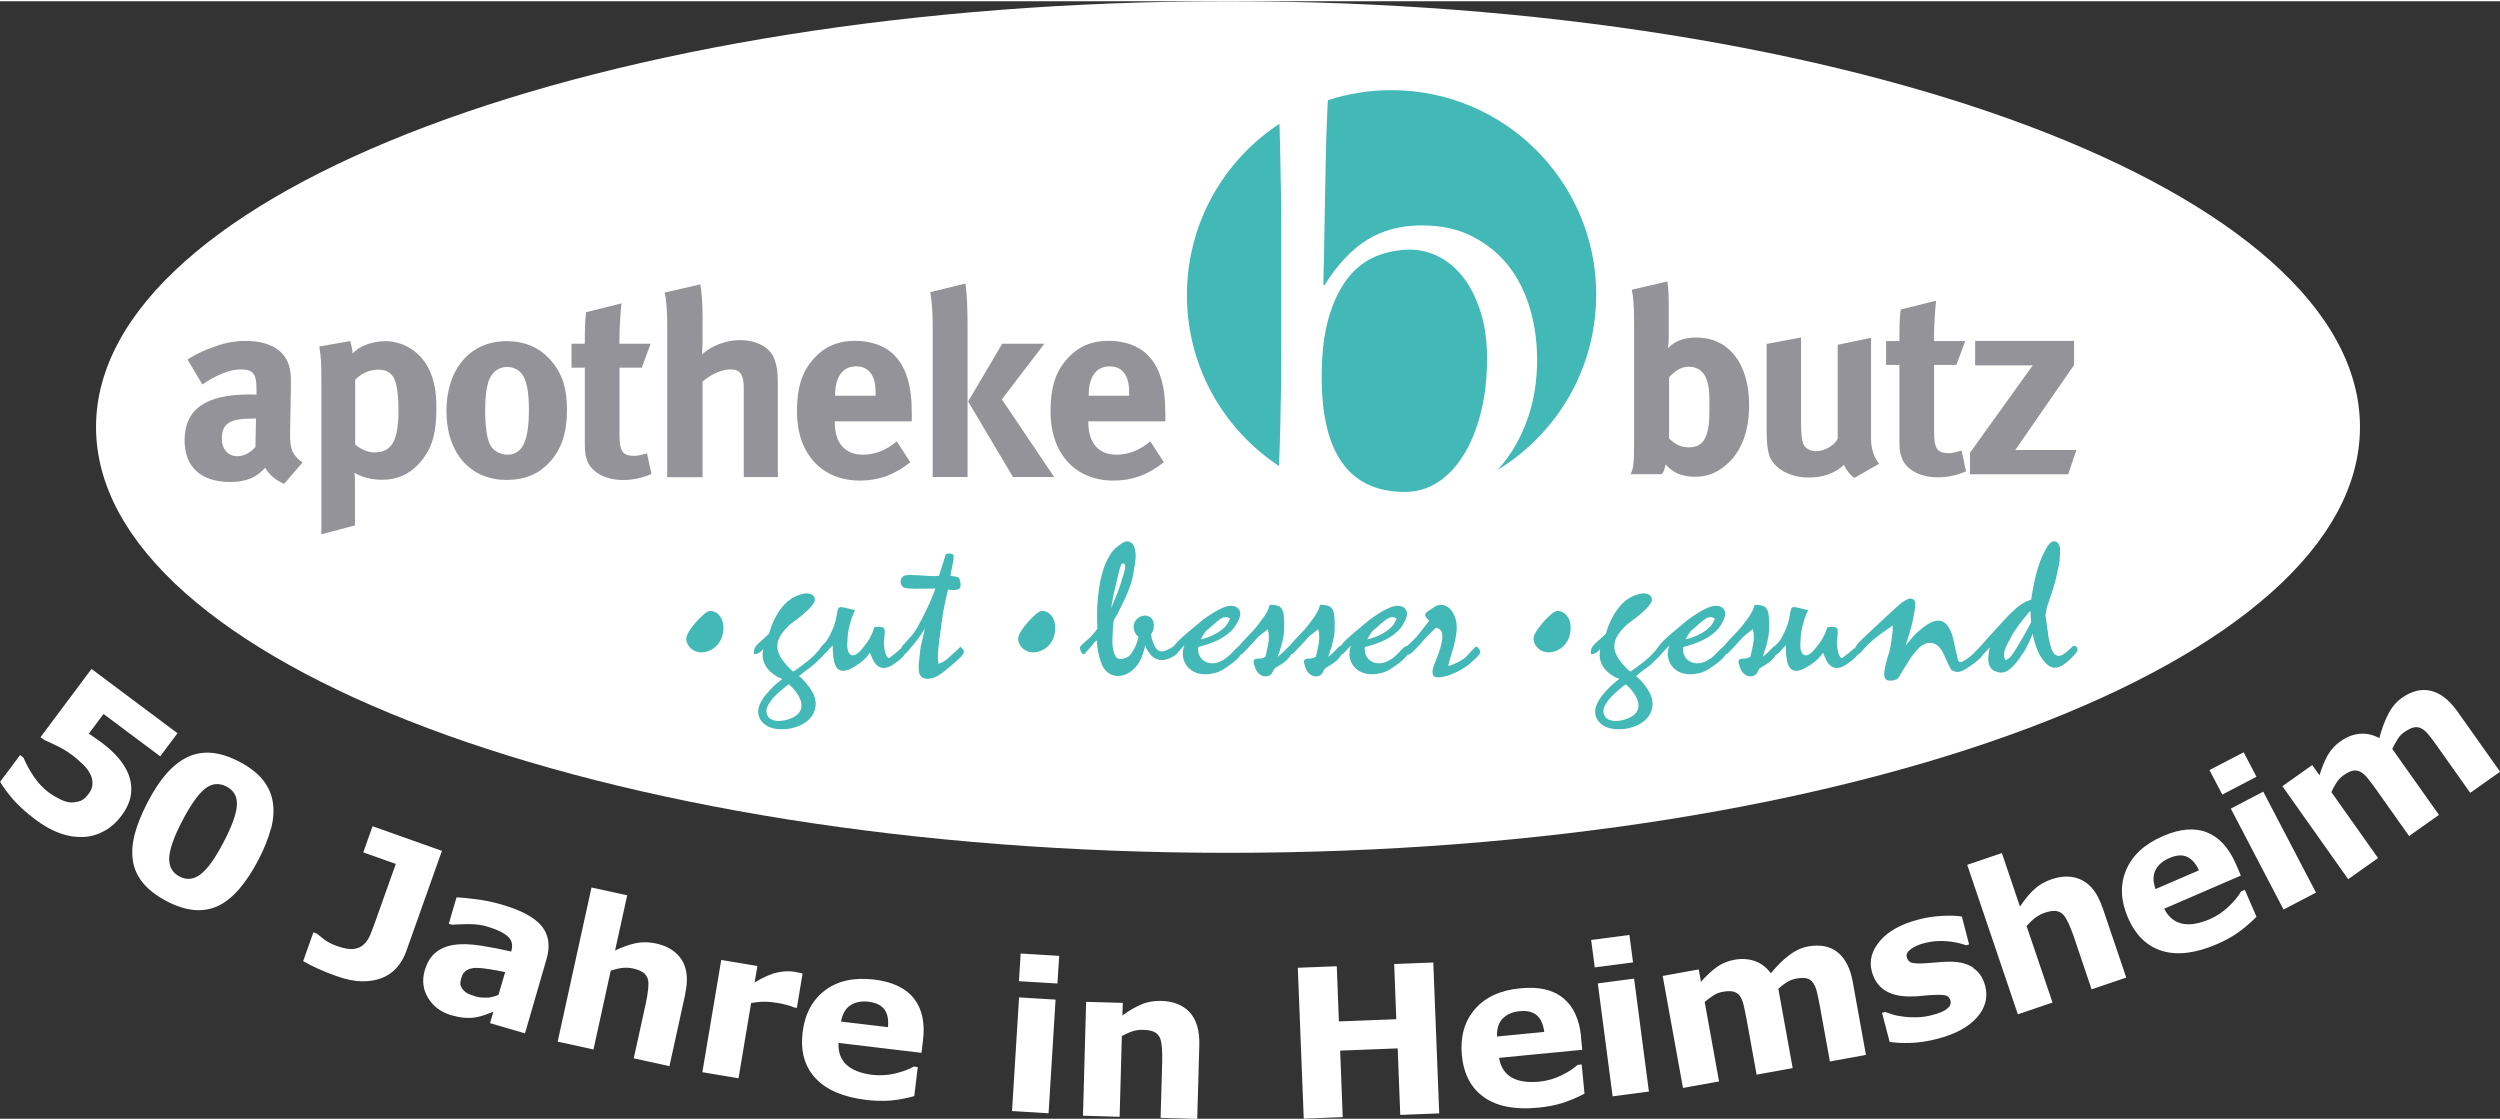 <?xml version="1.0" encoding="UTF-8"?>
<svg xmlns="http://www.w3.org/2000/svg" id="Ebene_1" viewBox="0 0 214.25 95.77" width="250" height="112"><rect x="0" y="0" width="214.25" height="95.77" fill="#333333" stroke="none"/><defs><style>.cls-1{fill:#fff;}.cls-2{fill:#42b8b7;}.cls-3{fill:#949399;}</style></defs><path class="cls-1" d="m105.24,72.98c53.58,0,97.01-16.34,97.01-36.49S158.82,0,105.24,0,8.23,16.34,8.23,36.49s43.43,36.49,97.01,36.49"/><path class="cls-3" d="m17.93,29.78c1.11-.47,2.08-.67,3.12-.67,1.92,0,3.24.71,3.68,1.99.16.47.22.83.2,2.05l-.07,3.84v.2c0,1.23.2,1.7,1.07,2.34l-1.58,1.83c-.69-.29-1.32-.8-1.61-1.38-.22.22-.47.45-.69.6-.56.4-1.36.62-2.3.62-2.54,0-3.93-1.29-3.93-3.57,0-2.68,1.85-3.93,5.49-3.93.22,0,.42,0,.67.02v-.47c0-1.27-.24-1.7-1.34-1.7-.96,0-2.08.47-3.3,1.29l-1.27-2.14c.6-.38,1.05-.6,1.85-.94m3.88,6c-2.08,0-2.79.38-2.79,1.74,0,.89.56,1.49,1.32,1.49.56,0,1.11-.29,1.56-.78l.05-2.45h-.13Z"/><path class="cls-3" d="m30.02,29.13c.11.4.18.71.2,1.07.51-.62,1.65-1.07,2.81-1.07.8,0,1.63.27,2.25.69,1.23.83,2.12,2.3,2.12,4.93,0,2.45-.4,3.7-1.58,4.97-.78.83-1.81,1.29-3.06,1.29-.89,0-1.74-.22-2.39-.6.05.27.05.6.05.94v3.57l-2.88.76v-13.21c0-1.49-.02-1.92-.18-2.88l2.65-.47Zm2.08,9.53c1.47,0,2.05-1,2.05-3.61,0-1.09-.09-1.96-.29-2.52-.22-.62-.69-.96-1.43-.96s-1.45.31-1.99.87v5.56c.4.33,1.05.67,1.65.67"/><path class="cls-3" d="m47.27,30.85c.91,1.07,1.32,2.32,1.32,4.17,0,1.96-.45,3.3-1.43,4.42-.87.98-2.01,1.58-3.77,1.58-3.1,0-5.13-2.32-5.13-5.91s2.05-5.98,5.13-5.98c1.63,0,2.9.56,3.88,1.72m-5.38,1.65c-.2.6-.31,1.41-.31,2.54,0,1.32.13,2.3.38,2.88.27.62.94.94,1.52.94,1.29,0,1.85-1.16,1.85-3.86,0-1.54-.2-2.54-.6-3.06-.29-.38-.76-.6-1.29-.6-.71,0-1.29.45-1.54,1.16"/><path class="cls-3" d="m55.01,31.4h-1.92v5.73c0,1.45.27,1.83,1.29,1.83.27,0,.54-.07,1.07-.22l.38,1.78c-.87.36-1.65.51-2.43.51-1.52,0-2.72-.67-3.08-1.67-.18-.49-.2-.71-.2-1.76v-6.2h-1.14v-2.05h1.14c0-1.11,0-1.85.11-2.7l3.03-.76c-.11,1.05-.18,2.3-.18,3.46h2.68l-.76,2.05Z"/><path class="cls-3" d="m60.01,24.24c.13.62.2,1.7.2,2.79v2.28c0,.36-.05.83-.05.96.78-.74,2.08-1.23,3.24-1.23,1.45,0,2.61.62,2.97,1.63.22.65.29,1.03.29,2.12v7.99h-2.92v-7.67c0-1.14-.31-1.56-1.16-1.56-.74,0-1.7.45-2.37,1.05v8.19h-3.03v-13.21c0-1.07-.09-2.14-.22-2.61l3.06-.71Z"/><path class="cls-3" d="m78.01,39.5c-1.32,1.07-2.7,1.58-4.31,1.58-3.28,0-5.4-2.32-5.4-5.91,0-2.05.42-3.41,1.43-4.53.94-1.05,2.07-1.54,3.59-1.54,1.32,0,2.57.45,3.3,1.21,1.05,1.07,1.52,2.61,1.52,5v.69h-6.6v.09c0,1.76.87,2.77,2.41,2.77,1.03,0,1.99-.38,2.9-1.14l1.16,1.78Zm-2.97-5.69v-.13c0-.85-.09-1.29-.36-1.72-.29-.45-.71-.67-1.32-.67-1.14,0-1.79.89-1.79,2.48v.04h3.46Z"/><path class="cls-3" d="m82.74,24.2c.13.85.18,2.19.18,3.7v12.87h-2.99v-12.87c0-1-.02-1.79-.2-2.97l3.01-.74Zm6.76,5.15l-3.64,4.77,4.48,6.65h-3.53l-3.84-6.47,2.92-4.95h3.59Z"/><path class="cls-3" d="m99.74,39.5c-1.32,1.07-2.7,1.58-4.31,1.58-3.28,0-5.4-2.32-5.4-5.91,0-2.05.42-3.41,1.43-4.53.94-1.05,2.07-1.54,3.59-1.54,1.32,0,2.57.45,3.3,1.21,1.05,1.07,1.52,2.61,1.52,5v.69h-6.6v.09c0,1.76.87,2.77,2.41,2.77,1.03,0,1.99-.38,2.9-1.14l1.16,1.78Zm-2.97-5.69v-.13c0-.85-.09-1.29-.36-1.72-.29-.45-.71-.67-1.32-.67-1.14,0-1.79.89-1.79,2.48v.04h3.46Z"/><path class="cls-2" d="m125.42,23.69c-.6-.78-1.3-1.38-2.1-1.79-.8-.41-1.62-.61-2.47-.61-1.01,0-1.98.19-2.91.56-.93.38-1.73,1-2.42,1.86-.68.87-1.23,1.99-1.64,3.38-.41,1.39-.61,3.09-.61,5.12,0,6.56,2.38,9.84,7.13,9.84,1.01,0,1.94-.27,2.79-.81.85-.54,1.59-1.31,2.22-2.33.64-1.01,1.13-2.22,1.49-3.62.36-1.4.54-2.97.54-4.7,0-1.5-.19-2.83-.56-3.99-.37-1.16-.86-2.13-1.46-2.91"/><path class="cls-2" d="m109.78,32.65c.01-1.3.02-2.51.02-3.62v-8.85c0-1.11,0-2.32-.02-3.62-.02-1.31-.04-2.59-.07-3.86-.02-.76-.04-1.49-.06-2.2-4.78,3.14-7.93,8.54-7.93,14.68s3.14,11.51,7.89,14.65c.04-1.05.08-2.15.11-3.33.03-1.26.05-2.53.07-3.84"/><path class="cls-2" d="m136.8,25.17c0-9.69-7.86-17.55-17.55-17.55-1.9,0-3.73.3-5.45.86-.01.23-.02.46-.04.71-.07,1.42-.11,3-.15,4.75-.03,1.74-.07,3.54-.1,5.38-.03,1.84-.06,3.51-.1,5.01h.1c1.11-1.77,2.33-3.07,3.66-3.89,1.33-.82,2.88-1.23,4.64-1.23s3.16.32,4.4.96c1.24.64,2.26,1.48,3.08,2.52.81,1.04,1.42,2.26,1.83,3.65.41,1.39.61,2.85.61,4.38,0,1.9-.29,3.62-.86,5.19-.57,1.57-1.35,2.92-2.34,4.04-.07.07-.13.14-.2.22,5.07-3.08,8.46-8.65,8.46-15.01"/><path class="cls-3" d="m143.01,26.04v2.7c0,.33-.02.82-.07,1,.58-.62,1.38-.92,2.43-.92,2.79,0,4.53,2.23,4.53,5.8,0,2.32-.71,4.13-2.12,5.24-.78.62-1.56.89-2.5.89-1.12,0-1.9-.33-2.54-1.05-.09.4-.11.51-.31.83h-2.68c.22-.51.29-.85.29-2.43v-10.57c0-1.41-.05-2.16-.2-2.81l3.06-.71c.09.78.11,1.25.11,2.03m.04,11.45c.4.36.87.74,1.67.74.74,0,1.21-.29,1.45-.89.27-.62.33-1.23.33-2.63,0-1.03-.02-1.45-.13-1.94-.22-.98-.85-1.45-1.63-1.45s-1.32.49-1.7.91v5.26Z"/><path class="cls-3" d="m154.35,28.82v7.34c0,1.03.09,1.56.24,1.87.16.31.6.53,1.05.53.74,0,1.63-.53,1.85-1.09v-8.03l2.86-.6v8.72c0,.76.25,1.54.69,2.08l-2.12,1.21c-.38-.27-.69-.65-.89-1.12-.74.71-1.81,1.09-3.01,1.09-1.61,0-2.99-.76-3.37-1.85-.18-.51-.25-1.12-.25-2.28v-7.32l2.95-.56Z"/><path class="cls-3" d="m167.67,31.17h-1.92v5.73c0,1.45.27,1.83,1.29,1.83.27,0,.54-.07,1.07-.22l.38,1.78c-.87.36-1.65.51-2.43.51-1.52,0-2.72-.67-3.08-1.67-.18-.49-.2-.71-.2-1.76v-6.2h-1.14v-2.05h1.14c0-1.11,0-1.85.11-2.7l3.03-.76c-.11,1.05-.18,2.3-.18,3.46h2.68l-.76,2.05Z"/><polygon class="cls-3" points="177.75 29.11 177.75 31.17 172.71 38.46 177.95 38.46 177.24 40.54 168.83 40.54 168.83 38.69 174.2 31.21 169.27 31.21 169.27 29.11 177.75 29.11"/><path class="cls-2" d="m58.82,54.71c-.03-.27.09-.62.8-1.47.27-.31.55-.59.89-.85.42-.33,1.13-.04,1.38.67.1.31.13.62.09.89-.06.85-.62,1.56-1.4,1.78-.89.27-1.66-.27-1.77-1.02"/><path class="cls-2" d="m64.62,55.95c-.03-.53.06-.65.85-1.35.22-.21.44-.41.44-.41.12-.43.27-.85.47-1.25.55-1.08,1.2-1.71,1.94-2,.62-.24.96-.24,1.23-.1.28.13.37.45.21.7-.12.19-.25.37-.42.53-.28.27-.56.52-.56.52l-.09.07-.15.12s-.28.21-.56.42c-.09.06-.16.12-.25.19-1.47,1.34-1.48,2.36-.06,3.78.1.1.19.19.31.28l.07-.04.18-.12c.18-.13.36-.25.53-.39.7-.52,1.08-.88,1.38-1.25.15-.18.31-.37.31-.37h.01c.09-.07.37-.07.37-.07.01.56-.12.76-1.05,1.6-.05.06-.1.1-.15.13-.04.03-.07.06-.07.06,0,0-.28.21-.56.41-.09.08-.24.18-.53.43l.12.09s.04.04.1.09c.15.13.31.31.48.52.19.22.34.46.49.73.65,1.25,0,2.64-1.86,3.04-.39.08-.77.1-1.17.06-1.29-.12-1.9-1.07-1.56-1.99.15-.42.36-.74.85-1.28.22-.25.5-.53.89-.83.06-.06.13-.1.13-.1l.1-.1c-.13-.04-.28-.1-.42-.18-.98-.55-1.38-1.35-1.23-2.27,0-.04.01-.1.03-.15-.09.15-.21.28-.36.36-.13.09-.3.13-.46.12m2.69,2.82c-.8.64-1.14,1.01-1.44,1.51-.33.53-.15,1.1.3,1.29.31.13.67.16,1.16.04,1.45-.34,1.75-1.26.93-2.38-.09-.13-.19-.25-.3-.37l-.22-.22-.12-.1c-.1.08-.21.15-.31.22"/><path class="cls-2" d="m73.27,52.18c-.13.3-.27.62-.36.94-.15.49-.24.95-.27,1.37-.04.58-.04.77-.01.98.07.51.37.7.68.53.3-.16.44-.31,1.01-1.07.13-.19.28-.44.43-.77.07-.18.13-.34.18-.52.06-.01.1-.01.16-.01.8-.04.8.01.67,1.19-.02.13-.02.27,0,.39.06.56.15.8.27.98.07.1.16.1.19.09.16-.12.31-.25.47-.37l.12-.1s.1-.09.21-.18c.06-.06.12-.1.19-.16.09-.06.24.01.3.18.12.31,0,.52-.92,1.16-.85.59-1.49.4-1.9-.65-.07-.15-.13-.31-.13-.31v-.03c-.37.53-.73.86-1.48,1.29-.86.5-1.39.31-1.59-.49-.04-.19-.07-.39-.09-.58-.04-.53-.04-.71-.04-.85,0,0-.13.15-.27.3-.43.48-.49.53-.67.49-.15-.05-.22-.18-.19-.3.03-.13.09-.25.16-.36.01-.01.03-.05.03-.05,0,0,.16-.18.34-.36.1-.12.25-.34.49-.85.22-.47.34-.86.39-1.1.24-1.28.05-1.14,1.46-.82.06.01.12.03.18.04"/><path class="cls-2" d="m80.18,50.33s-.4,0-.79.01c-1.71.03-1.97-.01-2.12-.28-.18-.3-.07-.67.18-.8.22-.12.53-.12,2.11-.01.44.03.89,0,.89,0l.1-.24s0-.01.01-.05c.42-1.31.44-1.4.46-1.48.01-.09.13-.16.39-.15.42.03.4.16.09,1.62h-.01s-.03.3-.03.3c0,0,.13.01.28.03.45.07.49.1.56.51.1.56-.1.74-.92.65-.04-.01-.09-.01-.13-.03-.25.99-.42,1.84-.54,2.76-.37,2.66-.39,3.03-.27,3.62.42-.18.53-.27.64-.34,1.07-.94,1.14-1.02,1.19-1.11.01-.01.03-.03.04-.01.56.44.4.62-1.22,1.96-.06.06-.12.1-.19.15-.43.33-.65.44-.85.52-.85.28-1.31,0-1.32-.76-.01-.33.01-.53.12-1.44,0-.09.01-.16.03-.25.01-.12.04-.25.04-.25l.16-.7.18-.8c-.22.36-.46.73-.62.92-.99,1.25-1.1,1.37-1.32,1.29-.13-.03-.21-.16-.18-.27.03-.15.09-.28.16-.4.01-.01.03-.04.03-.04,0,0,.34-.37.68-.76.39-.42.73-.98,1.48-2.55.06-.12.12-.24.18-.37.06-.16.13-.33.13-.33l.18-.43.1-.27.07-.21Z"/><path class="cls-2" d="m87.26,54.71c-.03-.27.09-.62.8-1.47.27-.31.55-.59.89-.85.42-.33,1.13-.04,1.38.67.1.31.13.62.09.89-.06.85-.62,1.56-1.4,1.78-.89.27-1.66-.27-1.77-1.02"/><path class="cls-2" d="m94.05,53.76c-.04-.76-.04-1.51.01-2.27.19-2.63.89-4.1,1.65-4.72.34-.27.47-.36.65-.43.39-.16.77.04.91.64.1.47.09.79-.15,2.12-.16.86-.49,1.74-1.35,3.39-.09.16-.18.33-.28.49-.06.09-.1.31-.15,1.56-.01.37,0,.56.01.74.13,1.02.46,1.28,1.17.98.27-.1.59-.46.9-1.26.06-.18.1-.36.15-.53-.09-.06-.15-.13-.21-.22-.36-.49-.24-1.14.24-1.44.5-.31,1.02-.16,1.2.27.08.18.09.36.08.55-.03.24-.1.44-.22.59,0,.15.01.3.06.43.37,1.25.79,1.31,1.84.65.09-.05.21-.03.34.07.21.18.15.49-.37.79-.95.55-1.72.34-2.24-.62-.07-.12-.12-.24-.15-.36-.01.06-.03.13-.04.19-.18.8-.47,1.38-.85,1.77-1.02,1.05-2.32.82-2.78-.22-.21-.46-.34-.95-.43-1.63-.03-.18-.03-.36-.04-.53l-.18.16h-.01c-.28.36-.58.7-.88,1.02-.04.04-.12.03-.18-.04-.06-.06-.1-.13-.13-.21-.15-.37-.15-.33.73-1.11.1-.09.22-.22.45-.49.07-.1.16-.22.16-.22l.09-.09Zm1.23-1.88s.21-.51.42-1.01c.07-.21.16-.43.24-.65.56-1.69.59-1.93.36-2.03-.07-.03-.18,0-.22.1-.08.18-.13.37-.18.56-.27,1.16-.54,2.3-.54,2.3v.12s-.07.33-.07.33l-.06.43.06-.15Z"/><path class="cls-2" d="m102.69,55.34c-.01.09-.03.18-.01.28.05.88.95,1.41,1.93.95.34-.16.61-.37.85-.61.74-.77.7-.77,1.1-.64-.09.67-.37,1.05-1.66,1.9-.25.16-.51.28-.76.34-1.48.4-2.55-.25-2.75-1.35-.06-.34-.01-.7.12-1.01l-.3.31-.4.43h-.01c-.12.04-.25-.01-.31-.13-.16-.31.06-.7,1.71-2.06.46-.39.92-.77.92-.77l.12-.07c.13-.12.3-.22.44-.31,1.01-.67,1.56-.82,1.91-.79.5.04.79.43.68.86-.04.22-.15.44-.37.82-.42.68-1.36,1.35-2.85,1.75-.15.04-.3.09-.3.09h-.06Zm1.43-1.1c.77-.43,1.1-.8,1.29-1.34-.42-.24-.67-.16-1.42.52-.33.28-.64.56-.64.56h-.01s-.3.42-.44.71c.44-.1.85-.25,1.23-.46"/><path class="cls-2" d="m108.82,51.73h.21c.89.06,1.07.37,1.02,2.11-.01.52-.15,1.19-.46,2.08-.05.1-.07.21-.07.21l-.03.07c.27-.21.44-.39.44-.39l.54-.53h.01c.1-.04.4.04.4.04-.1.64-.48,1.17-1.22,1.59-.46.27-.44.24-.64.65-.13.27-.58.4-.93.21-.22-.12-.42-.33-.52-.64-.27-.73-.16-.79.43-.8.11,0,.22-.04.45-.16.03-.1.05-.19.07-.3.27-1.1.27-1.53.13-2.05-.62.47-.79.61-.89.73-.42.46-.83.92-1.26,1.35-.09.09-.24.06-.34-.12-.21-.36-.12-.42,1.28-1.89.12-.13.25-.28.64-.8.46-.61.59-.88.74-1.37"/><path class="cls-2" d="m113.14,51.73h.21c.89.06,1.07.37,1.03,2.11-.01.52-.15,1.19-.46,2.08-.05.1-.07.21-.07.21l-.03.07c.27-.21.44-.39.44-.39l.53-.53h.01c.1-.04.4.04.4.04-.1.64-.48,1.17-1.22,1.59-.46.27-.44.24-.64.65-.13.27-.58.4-.93.21-.22-.12-.42-.33-.52-.64-.27-.73-.16-.79.43-.8.11,0,.22-.04.45-.16.03-.1.04-.19.07-.3.27-1.1.27-1.53.13-2.05-.62.47-.79.61-.89.73-.42.46-.83.92-1.26,1.35-.09.09-.24.06-.34-.12-.21-.36-.12-.42,1.28-1.89.12-.13.25-.28.64-.8.46-.61.59-.88.74-1.37"/><path class="cls-2" d="m116.97,55.34c-.01.09-.03.18-.01.28.04.88.95,1.41,1.93.95.34-.16.61-.37.85-.61.74-.77.7-.77,1.1-.64-.09.67-.37,1.05-1.66,1.9-.25.16-.51.28-.76.34-1.48.4-2.55-.25-2.75-1.35-.06-.34-.01-.7.12-1.01l-.3.31-.4.43h-.01c-.12.04-.25-.01-.31-.13-.16-.31.06-.7,1.71-2.06.46-.39.92-.77.92-.77l.12-.07c.13-.12.3-.22.44-.31,1.01-.67,1.56-.82,1.92-.79.5.04.79.43.68.86-.04.22-.15.44-.37.82-.42.68-1.36,1.35-2.85,1.75-.15.04-.3.09-.3.09h-.06Zm1.43-1.1c.77-.43,1.1-.8,1.29-1.34-.42-.24-.67-.16-1.43.52-.33.28-.64.56-.64.56h-.01s-.3.42-.44.71c.44-.1.85-.25,1.23-.46"/><path class="cls-2" d="m122.48,53.08s-.07-.06-.1-.09c-.37-.39-.34-.51.16-.83.27-.18.53-.34.53-.34,0,0,.01,0,.03-.01.7-.31,1.54.25,1.72,1.5.06.44.01,1.02-.25,2.05-.03.09-.06.18-.06.18l-.28.95-.03.1-.09.37c.15-.03.3-.07.43-.13.56-.22,1.04-.53,1.32-.88.18-.21.37-.42.58-.61.06-.06.19-.04.31.15.22.33.15.45-.76,1.26-.27.24-.64.47-1.11.71-.67.33-1.04.42-1.54.48-.49.04-.68-.19-.52-.82.03-.12.07-.22.12-.34.1-.25.21-.52.31-.79.58-1.59.42-2.18-.18-2.31-.59.56-.67.64-.73.7-1.31,1.5-1.51,1.66-1.77,1.62-.15-.03-.24-.15-.21-.27.01-.13.07-.27.15-.39,0,0,.36-.36.73-.71.22-.21.51-.59,1-1.23.09-.1.16-.21.24-.31"/><path class="cls-2" d="m131.43,54.71c-.03-.27.09-.62.8-1.47.27-.31.55-.59.89-.85.42-.33,1.13-.04,1.38.67.1.31.13.62.09.89-.06.85-.62,1.56-1.4,1.78-.89.27-1.66-.27-1.77-1.02"/><path class="cls-2" d="m136.34,55.95c-.03-.53.06-.65.85-1.35.22-.21.44-.41.44-.41.12-.43.27-.85.48-1.25.55-1.08,1.2-1.71,1.94-2,.62-.24.96-.24,1.23-.1.28.13.37.45.21.7-.12.19-.25.37-.42.53-.28.27-.56.52-.56.52l-.09.07-.15.12s-.28.21-.56.42c-.09.06-.16.12-.25.19-1.47,1.34-1.48,2.36-.06,3.78.1.1.19.19.31.28l.07-.04.18-.12c.18-.13.36-.25.53-.39.7-.52,1.08-.88,1.38-1.25.15-.18.31-.37.31-.37h.01c.09-.07.37-.07.37-.07.01.56-.12.76-1.05,1.6-.04.06-.1.1-.15.13-.04.03-.07.06-.07.06,0,0-.28.21-.56.41-.09.08-.24.18-.53.43l.12.09s.04.04.1.09c.15.13.31.31.47.52.19.22.34.46.49.73.65,1.25,0,2.64-1.85,3.04-.39.08-.77.1-1.17.06-1.29-.12-1.9-1.07-1.56-1.99.15-.42.36-.74.85-1.28.22-.25.5-.53.89-.83.06-.06.13-.1.13-.1l.1-.1c-.13-.04-.28-.1-.42-.18-.98-.55-1.38-1.35-1.23-2.27,0-.04.01-.1.03-.15-.09.15-.21.28-.36.36-.13.09-.3.13-.46.12m2.69,2.82c-.8.64-1.14,1.01-1.44,1.51-.33.53-.15,1.1.3,1.29.31.13.67.16,1.16.04,1.45-.34,1.75-1.26.93-2.38-.09-.13-.19-.25-.3-.37-.12-.12-.22-.22-.22-.22l-.12-.1c-.1.08-.21.15-.31.22"/><path class="cls-2" d="m144.25,55.34c-.01.09-.03.18-.01.28.04.88.95,1.41,1.93.95.34-.16.61-.37.85-.61.74-.77.7-.77,1.1-.64-.09.67-.37,1.05-1.66,1.9-.25.16-.51.28-.76.34-1.48.4-2.55-.25-2.75-1.35-.06-.34-.01-.7.12-1.01l-.3.31-.4.43h-.01c-.12.04-.25-.01-.31-.13-.16-.31.06-.7,1.71-2.06.46-.39.92-.77.92-.77l.12-.07c.13-.12.3-.22.44-.31,1.01-.67,1.56-.82,1.91-.79.51.04.79.43.68.86-.04.22-.15.44-.37.82-.42.68-1.37,1.35-2.85,1.75-.15.04-.3.09-.3.09h-.06Zm1.43-1.1c.77-.43,1.1-.8,1.29-1.34-.42-.24-.67-.16-1.43.52-.33.28-.64.56-.64.56h-.01s-.3.42-.44.71c.44-.1.85-.25,1.23-.46"/><path class="cls-2" d="m150.38,51.73h.21c.89.06,1.07.37,1.02,2.11-.01.52-.15,1.19-.46,2.08-.04.1-.07.21-.07.21l-.03.07c.27-.21.45-.39.45-.39l.53-.53h.01c.1-.04.4.04.4.04-.1.64-.48,1.17-1.22,1.59-.46.27-.44.24-.64.65-.13.27-.58.4-.93.21-.22-.12-.42-.33-.52-.64-.27-.73-.16-.79.43-.8.1,0,.22-.04.45-.16.03-.1.04-.19.07-.3.27-1.1.27-1.53.13-2.05-.62.47-.79.61-.89.73-.41.46-.83.92-1.26,1.35-.09.09-.24.06-.34-.12-.21-.36-.12-.42,1.28-1.89.12-.13.25-.28.64-.8.46-.61.59-.88.74-1.37"/><path class="cls-2" d="m154.95,52.18c-.13.3-.27.62-.36.94-.15.49-.24.95-.27,1.37-.04.58-.04.77-.02.98.08.51.37.7.68.53.3-.16.44-.31,1.01-1.07.13-.19.28-.44.43-.77.07-.18.13-.34.18-.52.06-.01.1-.01.16-.01.8-.04.8.01.67,1.19-.01.13-.01.27,0,.39.06.56.15.8.27.98.08.1.16.1.19.09.16-.12.31-.25.48-.37l.12-.1s.1-.09.21-.18c.06-.06.12-.1.19-.16.09-.06.24.01.3.18.12.31,0,.52-.92,1.16-.85.59-1.49.4-1.9-.65-.07-.15-.13-.31-.13-.31v-.03c-.37.53-.73.86-1.48,1.29-.86.5-1.4.31-1.59-.49-.04-.19-.07-.39-.09-.58-.04-.53-.04-.71-.04-.85,0,0-.13.15-.27.3-.43.48-.49.53-.67.49-.15-.05-.22-.18-.19-.3.03-.13.09-.25.16-.36.01-.01.03-.05.03-.05,0,0,.16-.18.34-.36.1-.12.25-.34.49-.85.22-.47.34-.86.39-1.1.24-1.28.04-1.14,1.46-.82.06.01.12.03.18.04"/><path class="cls-2" d="m158.85,55.95c.13-.76.16-.76,1.81-2.29.99-.92.98-.94,1.99-1.84.37-.34.61-.47.82-.57.31-.15.62,0,.65.25.04.3.03.4-.18,1.51-.03.18-.12.56-.36,1.35-.07.24-.15.46-.15.46l-.13.4.16-.19.4-.48.03-.04c.09-.1.18-.19.27-.28.25-.25.48-.43.67-.58,1.23-.92,1.96-.73,2.45.59.07.22.13.48.46,1.97.07.37.18.46.33.42.22-.08.39-.18.82-.52.07-.06.15-.12.21-.19.73-.74.65-.74,1.04-.62-.04.61-.25.94-1.22,1.62-.77.56-1.13.65-1.47.49-.31-.15-.13.15-.9-1.51-.47-1.02-1.32-1.2-2.09-.49-.18.18-.36.37-.61.71-.07.1-.15.21-.22.33-.77,1.23-.83,1.34-.88,1.44-.1.19-.34.34-.76.33-.64-.01-.71-.49-.07-2.49.07-.24.13-.53.19-1.05.03-.21.06-.43.06-.43l.03-.33v-.24s.03-.19.03-.19c-.13.09-.27.18-.4.27-1.02.68-1.62,1.2-2.09,1.74-.46.53-.53.58-.88.46"/><path class="cls-2" d="m174.08,51.27v-.06s.03-.12.04-.25c.16-1.01.34-1.8.56-2.48.15-.46.24-.7.31-.85.45-.93.54-1.07.79-1.26.19-.15.48-.1.62.12.15.22.18.45.12,1.25-.01.33-.06.55-.3,1.63-.09.42-.3,1.1-.83,2.66v.08s-.1.45-.1.45l.13.93.1.73s.01.13.04.27c.01.09.03.18.06.27.13.62.19.77.3.98.24.45.65.49,1.14.06.42-.36.49-.43.53-.49.08-.1.25-.1.39.05.1.12.09.34-.15.59-.22.22-.43.45-.43.45,0,0-.01.01-.03.03-1.02.94-1.63.92-2.35-.07-.24-.31-.5-.86-.7-1.62-.03-.09-.04-.18-.07-.27l-.05-.27s-.15.39-.31.73c-.32.67-.41.79-.49.89-.96,1.5-1.56,1.84-2.18,1.68-.73-.19-.98-.74-.74-1.93.01-.07.04-.15.06-.22,0,0-.1.1-.19.21-.4.44-.44.47-.61.44-.15-.03-.25-.18-.21-.33.09-.3.24-.47,1.77-2.14.39-.42.79-.85.79-.85,0,0,.07-.07.15-.15.79-.77,1.14-1.01,1.83-1.25m-.28,1.2c-.65.76-1.02,1.29-1.31,1.77-.04.07-.07.13-.07.13,0,0-.16.31-.33.61-.39.76-.42,1.04-.21,1.49.45-.22.53-.34,1.49-1.96.13-.22.25-.44.38-.68.07-.15.16-.31.16-.31l.16-.31v-.22s-.03-.21-.03-.21v-.28s-.03-.27-.03-.27c-.09.07-.15.16-.22.25"/><path class="cls-1" d="m205.51,63.18c.15-.22.33-.4.55-.55.32-.22.59-.36.82-.4.23-.05.45-.01.65.1.21.11.41.29.62.55.21.26.45.58.73.98l2.82,3.98,2.56-1.81-3.67-5.18c-.69-.97-1.44-1.55-2.25-1.75s-1.65,0-2.51.61c-.46.33-.85.78-1.15,1.37-.31.59-.56,1.28-.77,2.07-.55-.29-1.1-.42-1.67-.37-.57.05-1.11.26-1.64.63-.49.34-.86.76-1.13,1.23-.26.48-.49,1.05-.69,1.7l-.62-.88-2.56,1.81,5.64,7.97,2.56-1.81-4-5.65c.11-.25.24-.5.41-.77.16-.27.37-.49.62-.67.31-.22.58-.35.81-.4.23-.04.45-.01.65.1.21.11.41.29.62.55.21.26.46.58.73.97l2.82,3.98,2.56-1.81-4-5.65c.17-.38.34-.67.49-.89m-13.22,1.17l-2.94,1.53,1.1,2.1,2.93-1.53-1.1-2.1Zm1.67,3.38l-2.78,1.45,4.52,8.65,2.78-1.45-4.52-8.65Zm-9.23,8.35c-.23-.65-.23-1.2,0-1.64.23-.44.62-.78,1.18-1.02.6-.26,1.1-.3,1.51-.11.41.18.76.57,1.03,1.16l-3.73,1.61Zm6.88-2.16c-.6-1.38-1.42-2.28-2.47-2.7s-2.31-.32-3.76.31c-1.58.68-2.64,1.65-3.17,2.91-.53,1.26-.48,2.62.16,4.1.65,1.49,1.62,2.44,2.93,2.84,1.31.39,2.86.2,4.66-.57.7-.3,1.31-.63,1.83-1s1.05-.82,1.59-1.36l-1-2.31-.32.14c-.22.39-.57.82-1.05,1.28-.48.46-1.02.83-1.62,1.09-.96.41-1.76.54-2.42.38s-1.15-.58-1.5-1.27l6.57-2.84-.43-1.01Zm-11.44,3.72c-.39-1.16-.97-1.93-1.73-2.32-.76-.39-1.64-.42-2.63-.08-.59.2-1.09.49-1.5.88-.41.38-.81.87-1.2,1.46l-1.55-4.59-2.97,1.01,4.34,12.81,2.97-1.01-2.22-6.55c.26-.3.51-.54.76-.73.25-.18.51-.32.78-.41.38-.13.69-.18.93-.16s.45.11.63.28c.15.14.31.4.48.75.16.36.31.72.44,1.1l1.55,4.59,2.97-1.01-2.04-6.02Zm-11.05,5.18c-.5-.35-1.17-.52-2.02-.52-.38,0-.76.02-1.13.06-.37.03-.72.06-1.04.08-.59.03-.98,0-1.16-.07-.18-.08-.3-.23-.36-.45-.07-.25.05-.48.35-.7.3-.22.69-.4,1.18-.52.59-.15,1.19-.21,1.82-.16.62.04,1.2.16,1.73.35l.26-.07-.62-2.39c-.41-.07-.95-.09-1.64-.06-.68.03-1.38.13-2.09.32-1.49.39-2.59,1-3.29,1.83-.7.83-.94,1.69-.7,2.6.18.71.55,1.24,1.08,1.61.54.36,1.27.55,2.18.55.34,0,.7-.02,1.1-.06.4-.04.72-.07.96-.07.5-.03.84-.01,1.04.05.19.06.32.2.38.43.07.26-.02.49-.28.7-.25.21-.68.39-1.27.54-.45.12-.89.18-1.31.19-.42.01-.81,0-1.15-.05-.4-.05-.72-.11-.95-.19-.23-.07-.44-.14-.62-.21l-.28.07.65,2.49c.46.08,1.06.11,1.78.09.72-.02,1.51-.14,2.35-.36,1.52-.4,2.64-1.01,3.36-1.83.72-.82.95-1.73.7-2.7-.18-.67-.51-1.17-1.01-1.52m-15.93,1.17c.23-.13.47-.22.73-.27.38-.07.69-.08.91-.02.23.06.41.18.54.37.14.19.25.44.33.76.08.32.16.72.25,1.19l.87,4.8,3.09-.56-1.13-6.25c-.21-1.17-.64-2.02-1.29-2.54-.65-.53-1.49-.69-2.53-.51-.56.1-1.1.35-1.63.75s-1.05.92-1.57,1.55c-.37-.5-.83-.85-1.36-1.04-.53-.19-1.12-.23-1.75-.12-.59.11-1.1.32-1.54.64s-.89.74-1.34,1.25l-.19-1.06-3.09.56,1.74,9.6,3.09-.56-1.23-6.81c.2-.18.44-.35.7-.53.26-.17.54-.29.85-.34.38-.07.68-.07.9-.02.23.06.41.18.55.36.14.19.25.44.33.77s.16.72.25,1.19l.87,4.8,3.09-.56-1.23-6.81c.32-.27.59-.47.82-.6m-13.58-4l-3.28.43.31,2.35,3.28-.43-.31-2.35Zm.4,3.74l-3.11.41,1.27,9.68,3.11-.41-1.27-9.68Zm-11.75,4.96c-.02-.69.15-1.21.51-1.56.36-.35.83-.55,1.43-.61.65-.06,1.14.06,1.48.36.34.3.55.77.63,1.42l-4.04.39Zm7.21.05c-.14-1.5-.65-2.61-1.52-3.33-.87-.72-2.1-1.01-3.68-.85-1.71.16-3.02.76-3.91,1.8-.89,1.03-1.26,2.35-1.11,3.95.16,1.62.8,2.82,1.92,3.6,1.12.78,2.66,1.07,4.61.88.75-.07,1.44-.2,2.05-.39.61-.19,1.25-.45,1.93-.81l-.24-2.5-.35.03c-.33.31-.79.61-1.39.9-.6.3-1.22.47-1.88.54-1.04.1-1.84-.03-2.42-.38-.57-.35-.92-.91-1.04-1.66l7.13-.69-.11-1.09Zm-12.68-6.39l-3.34.13.18,4.73-4.92.19-.18-4.73-3.34.13.51,12.93,3.34-.13-.22-5.7,4.93-.19.22,5.7,3.34-.13-.51-12.93Zm-20.04,7.06c.03-1.22-.24-2.15-.81-2.78-.58-.63-1.39-.96-2.44-.99-.62-.02-1.2.08-1.71.3-.52.22-1.06.53-1.63.95l.03-1.08-3.14-.09-.27,9.76,3.14.09.19-6.92c.35-.19.67-.33.96-.42.29-.08.58-.12.87-.11.4.01.71.07.93.17.22.1.38.27.49.48.09.19.15.48.18.87.03.39.04.78.03,1.18l-.14,4.84,3.14.09.18-6.35Zm-12-7.63l-3.31-.2-.15,2.37,3.3.2.15-2.37Zm-.32,3.75l-3.13-.19-.6,9.74,3.13.19.6-9.74Zm-18.39,1.89c.13-.68.4-1.15.83-1.42.42-.26.93-.36,1.53-.29.64.08,1.1.3,1.36.66.27.36.37.87.31,1.52l-4.03-.48Zm7.03,1.59c.18-1.5-.08-2.69-.78-3.58-.7-.89-1.84-1.43-3.41-1.62-1.71-.2-3.11.1-4.2.92-1.09.82-1.74,2.03-1.93,3.62-.19,1.62.18,2.92,1.11,3.92.93,1,2.37,1.61,4.31,1.85.75.09,1.45.11,2.09.06.64-.05,1.32-.18,2.06-.38l.3-2.49-.35-.04c-.39.23-.9.42-1.55.58-.64.16-1.29.2-1.95.13-1.03-.12-1.79-.42-2.28-.89-.48-.47-.7-1.08-.66-1.85l7.11.85.13-1.09Zm-10.32-5.71c-.1-.03-.22-.06-.35-.09-.14-.03-.26-.05-.37-.07-.42-.07-.9-.05-1.43.06-.53.11-1.19.4-1.96.86l.24-1.41-3.1-.52-1.62,9.62,3.1.52,1.08-6.45c.41-.07.79-.11,1.13-.11.35,0,.74.04,1.18.11.19.03.43.08.72.16.29.07.49.14.62.21l.27.05.49-2.94Zm-10.06,1.73c.26-1.19.17-2.15-.28-2.88-.45-.73-1.19-1.2-2.21-1.43-.61-.13-1.19-.14-1.74-.03-.55.12-1.14.33-1.78.63l1.04-4.73-3.06-.67-2.9,13.21,3.07.67,1.48-6.76c.38-.12.72-.2,1.02-.23s.6-.01.88.05c.39.09.68.2.88.35.2.14.33.33.4.57.06.2.06.5.02.89-.04.39-.11.78-.19,1.16l-1.04,4.73,3.06.67,1.36-6.2Zm-16.71,2.52l2.98.87,1.85-6.38c.33-1.12.19-2.06-.42-2.81-.61-.75-1.76-1.37-3.47-1.86-.72-.21-1.45-.36-2.2-.45s-1.29-.15-1.63-.15l-.66,2.26.27.08c.27-.02.72-.04,1.33-.05.61-.01,1.17.05,1.66.2.82.24,1.42.52,1.78.84.37.32.47.74.32,1.26v.05c-.91-.21-1.79-.38-2.64-.51-.85-.13-1.6-.16-2.23-.07-.63.09-1.17.3-1.6.65-.43.35-.75.86-.95,1.54-.25.86-.15,1.65.29,2.37.44.73,1.11,1.22,2,1.48.38.11.74.18,1.07.21.34.03.67.02,1-.03.24-.04.51-.11.79-.21.29-.1.53-.19.73-.27l-.29.99Zm-.24-2.2c-.34.03-.67,0-.97-.08-.38-.11-.65-.22-.81-.32-.16-.1-.29-.23-.39-.38-.1-.15-.15-.29-.15-.42s.03-.3.09-.49c.08-.29.23-.51.44-.64.21-.13.48-.2.81-.21.27,0,.65.03,1.14.11.49.08.94.16,1.36.25l-.57,1.95c-.29.13-.61.21-.95.25m-3.9-12.59l-5.94-2.11-.8,2.24,2.79.99-1.73,4.86c-.18.5-.33.9-.46,1.22s-.31.58-.53.8c-.23.23-.52.36-.89.41-.36.04-.83-.04-1.4-.24-.44-.16-.79-.33-1.04-.51-.25-.19-.49-.38-.72-.57l-.29-.11-.88,2.47c.35.21.77.42,1.25.64s1,.43,1.57.63c.83.3,1.56.45,2.19.46.63.01,1.2-.08,1.73-.28.49-.19.92-.48,1.27-.88.36-.4.63-.87.82-1.4l3.06-8.61Zm-20.67,2c-.59.46-1.2.52-1.82.2-.62-.33-.91-.86-.88-1.61.04-.75.41-1.8,1.12-3.16.73-1.4,1.39-2.32,1.97-2.77.58-.45,1.18-.5,1.82-.17s.93.86.89,1.59c-.03.73-.42,1.79-1.14,3.18-.72,1.37-1.37,2.29-1.96,2.74m6.02-3.87c.22-.83.27-1.59.16-2.29-.11-.71-.4-1.35-.86-1.93-.46-.57-1.13-1.09-2.01-1.55-.84-.44-1.63-.69-2.37-.76-.74-.06-1.43.06-2.07.36-.64.31-1.25.79-1.81,1.43-.56.64-1.1,1.46-1.62,2.46-.5.97-.87,1.87-1.09,2.7-.22.84-.27,1.6-.16,2.31.11.7.4,1.34.88,1.91.47.57,1.14,1.08,1.99,1.53.87.46,1.67.71,2.4.77s1.41-.06,2.05-.36c.62-.3,1.22-.78,1.8-1.45.57-.67,1.11-1.49,1.62-2.46.5-.97.87-1.86,1.08-2.69m-11.99-2.97c.08-.6,0-1.18-.23-1.75-.18-.44-.45-.88-.82-1.32-.37-.44-.84-.88-1.41-1.31-.17-.12-.36-.27-.59-.42-.22-.16-.41-.29-.56-.38l1.26-1.69,4.86,3.63,1.48-1.98-7.37-5.51-4.37,5.85.31.23c.34.15.73.33,1.16.54.44.21.86.48,1.28.79.29.22.59.48.91.79.32.31.54.64.68.98.09.24.13.48.11.74-.02.26-.12.5-.3.75-.23.31-.44.51-.64.6-.19.09-.42.14-.69.17-.33.03-.69-.05-1.08-.24-.39-.19-.73-.39-1.03-.61-.48-.36-.9-.81-1.27-1.34-.36-.53-.66-1.08-.9-1.65l-.29-.22-1.71,2.29c.24.43.61.92,1.08,1.48.48.56,1.13,1.15,1.96,1.77.71.53,1.4.92,2.09,1.16.68.25,1.37.35,2.06.32.63-.04,1.22-.22,1.77-.53.55-.31,1.02-.73,1.42-1.27.48-.64.75-1.25.83-1.85"/></svg>
